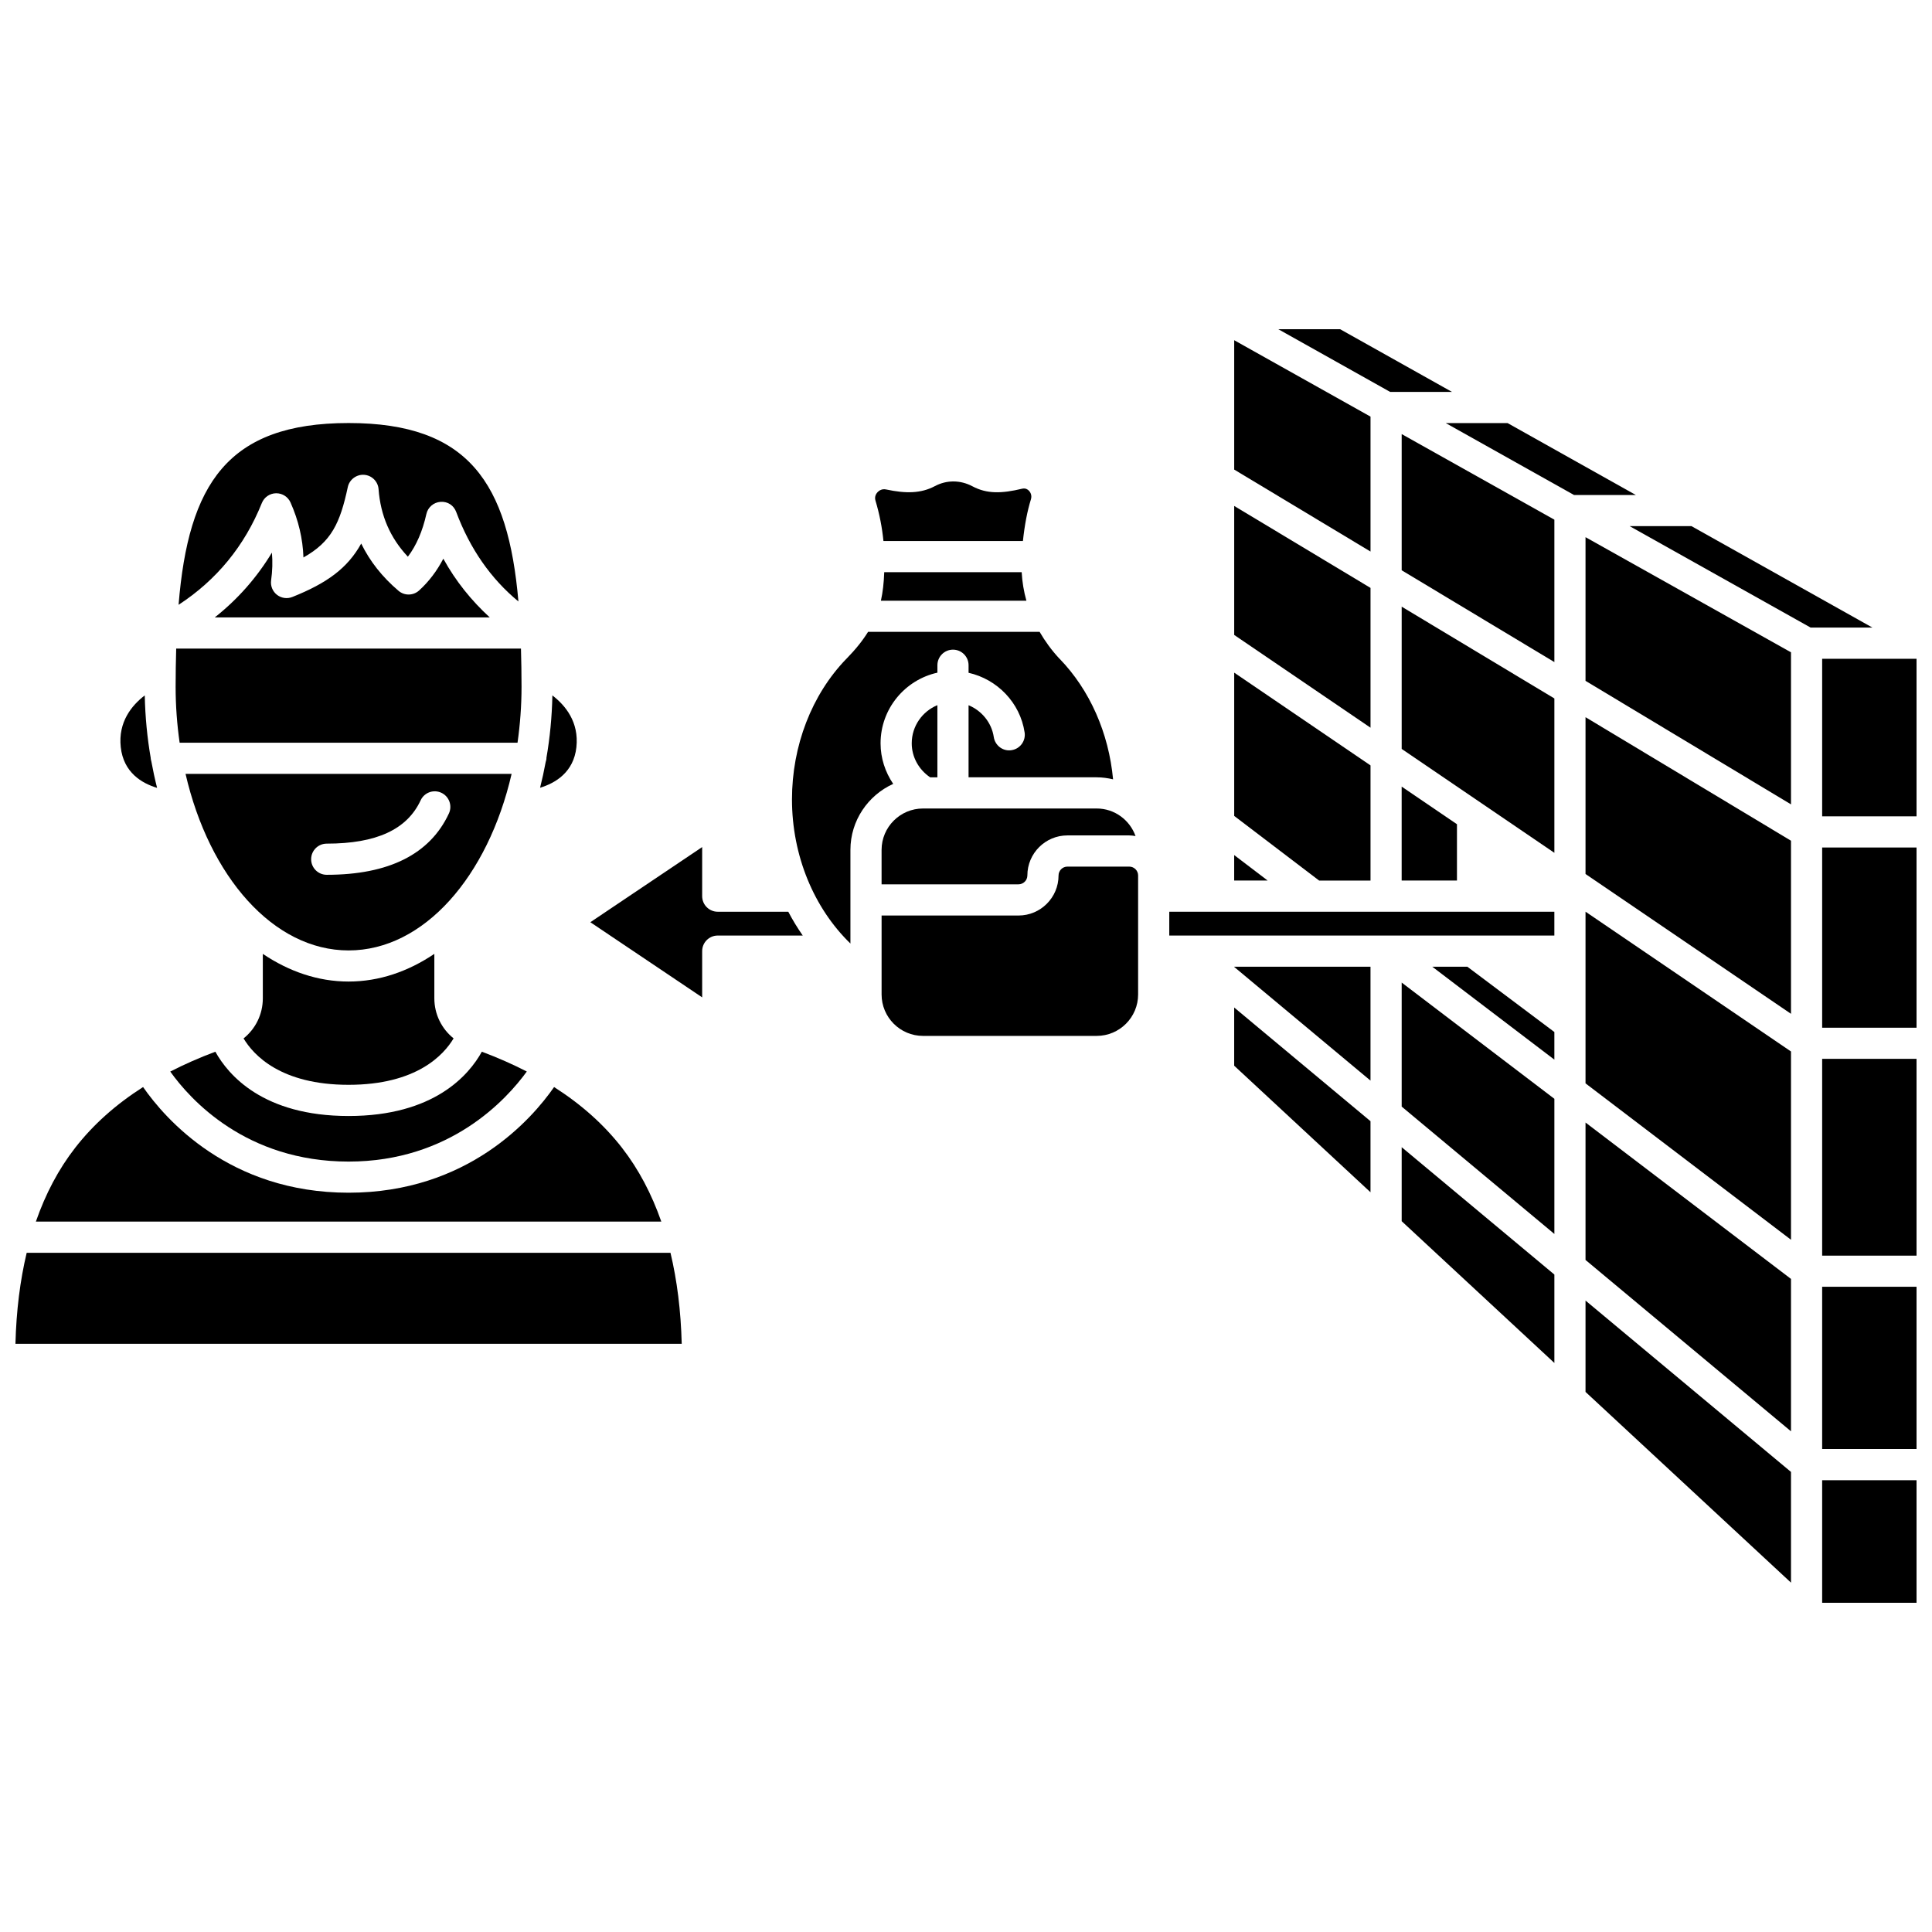 <?xml version="1.0" encoding="UTF-8"?>
<!-- Uploaded to: SVG Repo, www.svgrepo.com, Generator: SVG Repo Mixer Tools -->
<svg width="800px" height="800px" version="1.1" viewBox="144 144 512 512" xmlns="http://www.w3.org/2000/svg">
 <defs>
  <clipPath id="f">
   <path d="m626 424h25.902v53h-25.902z"/>
  </clipPath>
  <clipPath id="e">
   <path d="m626 485h25.902v44h-25.902z"/>
  </clipPath>
  <clipPath id="d">
   <path d="m626 536h25.902v33h-25.902z"/>
  </clipPath>
  <clipPath id="c">
   <path d="m626 368h25.902v49h-25.902z"/>
  </clipPath>
  <clipPath id="b">
   <path d="m626 318h25.902v43h-25.902z"/>
  </clipPath>
  <clipPath id="a">
   <path d="m148.09 476h176.91v25h-176.91z"/>
  </clipPath>
 </defs>
 <path d="m378.12 287.38h36.965c0.449-4.254 1.148-7.906 2.121-11.047 0.375-1.207-0.293-2.047-0.512-2.277-0.34-0.363-0.922-0.738-1.785-0.551-5.465 1.312-9.367 1.41-13.191-0.625-3.188-1.699-6.82-1.723-9.945-0.062-3.707 1.977-7.762 2.004-12.922 0.898-1.234-0.273-2.023 0.434-2.312 0.742-0.34 0.367-0.855 1.148-0.523 2.234 1.051 3.492 1.758 7.121 2.106 10.688z"/>
 <path d="m334.21 385.62c-2.285 0-4.129-1.852-4.129-4.129v-13.008l-29.633 19.914 29.633 19.914v-12.254c0-2.281 1.848-4.129 4.129-4.129h22.527c-1.398-2.012-2.684-4.113-3.836-6.312h-18.691z"/>
 <path d="m378.33 295.64c-0.098 2.82-0.379 5.293-0.879 7.551h38.555c-0.688-2.449-1.109-4.969-1.25-7.551z"/>
 <path d="m377.36 340.99c0-9.164 6.465-16.824 15.062-18.727v-1.969c0-2.281 1.848-4.129 4.129-4.129 2.285 0 4.129 1.852 4.129 4.129v2c7.578 1.703 13.668 7.91 14.855 15.816 0.34 2.254-1.219 4.356-3.473 4.695-2.242 0.363-4.356-1.215-4.699-3.469-0.578-3.863-3.223-7.012-6.684-8.445v19.102h33.953c1.5 0 2.941 0.211 4.344 0.535-1.137-12.25-6.152-23.672-14.16-31.938-0.004-0.004-0.008-0.012-0.012-0.016-0.016-0.016-0.031-0.02-0.051-0.031-2.078-2.231-3.805-4.617-5.25-7.106h-45.449c-1.469 2.363-3.324 4.676-5.773 7.18-0.008 0.008-0.023 0.012-0.031 0.02-9.133 9.449-14.367 23.008-14.367 37.211 0 14.914 5.824 28.832 15.488 38.199v-24.816c0-7.785 4.672-14.473 11.336-17.496-2.121-3.125-3.348-6.84-3.348-10.746z"/>
 <path d="m443.26 373.66h-16.383c-1.293 0-2.352 1.055-2.352 2.352 0 5.852-4.758 10.609-10.609 10.609h-36.285v20.926c0 6.055 4.922 10.977 10.977 10.977h46.027c6.055 0 10.977-4.922 10.977-10.977v-31.539c0-1.293-1.059-2.348-2.352-2.348z"/>
 <path d="m515.46 467.63 40.465 37.566v-23.426l-40.465-33.754z"/>
 <path d="m515.46 437.26 40.465 33.75v-35.816l-40.465-30.805z"/>
 <path d="m471.07 426.42 36.125 33.539v-18.832l-36.125-30.129z"/>
 <path d="m471.07 400.24 36.125 30.133v-30.184h-36.125z"/>
 <path d="m530.11 362.43-14.656-9.973v24.898h14.656z"/>
 <path d="m392.42 350v-19.125c-3.984 1.637-6.801 5.547-6.801 10.113 0 3.648 1.883 6.988 4.883 9.012z"/>
 <path d="m507.2 299.8-36.125-21.719v34.184l36.125 24.582z"/>
 <path d="m528.79 247.86-29.652-16.621h-16.383l29.648 16.621z"/>
 <path d="m507.2 254.41-36.125-20.25v34.281l36.125 21.723z"/>
 <path d="m507.2 377.36v-30.52l-36.125-24.582v37.969l22.508 17.133z"/>
 <path d="m396.56 358.26h-0.008-0.008-7.352-0.016-0.016-0.555c-6.055 0-10.977 4.922-10.977 10.977v9.117h36.285c1.293 0 2.352-1.055 2.352-2.352 0-5.852 4.758-10.609 10.609-10.609h16.383c0.574 0 1.125 0.082 1.672 0.168-1.52-4.242-5.539-7.301-10.301-7.301l-38.07 0.004z"/>
 <path d="m471.07 370.6v6.754h8.871z"/>
 <path d="m592.25 283.43h-16.383l47.973 26.887h16.379z"/>
 <g clip-path="url(#f)">
  <path d="m626.89 424.61h25.016v52.145h-25.016z"/>
 </g>
 <path d="m564.18 324.43 54.453 32.738v-40.297l-54.453-30.516z"/>
 <path d="m564.18 375.62 54.453 37.051v-45.871l-54.453-32.738z"/>
 <g clip-path="url(#e)">
  <path d="m626.89 485.01h25.016v42.992h-25.016z"/>
 </g>
 <g clip-path="url(#d)">
  <path d="m626.89 536.27h25.016v32.488h-25.016z"/>
 </g>
 <path d="m564.18 396.05v35.051l54.453 41.449v-49.895l-54.453-37.047z"/>
 <path d="m523.57 400.19 32.352 24.625v-7.32l-23.059-17.305z"/>
 <path d="m564.18 512.87 54.453 50.547v-29.34l-54.453-45.414z"/>
 <path d="m564.18 477.9 54.453 45.414v-40.387l-54.453-41.445z"/>
 <path d="m453.87 385.62v6.309h102.05v-6.309z"/>
 <g clip-path="url(#c)">
  <path d="m626.89 368.6h25.016v47.754h-25.016z"/>
 </g>
 <path d="m515.46 342.47 40.465 27.535v-40.906l-40.465-24.328z"/>
 <g clip-path="url(#b)">
  <path d="m626.89 318.58h25.016v41.754h-25.016z"/>
 </g>
 <path d="m543.52 256.12h-16.383l33.988 19.055h16.383z"/>
 <path d="m515.46 295.13 40.465 24.328v-37.738l-40.465-22.684z"/>
 <path d="m213.39 277.31c0.617-1.539 2.098-2.562 3.754-2.59h0.078c1.633 0 3.109 0.957 3.773 2.453 2.109 4.75 3.246 9.562 3.422 14.562 7.398-4.152 9.707-9.082 11.75-18.648 0.426-2.008 2.316-3.394 4.316-3.258 2.047 0.137 3.688 1.758 3.84 3.809 0.527 7.008 3.078 12.898 7.766 17.895 2.254-2.984 3.894-6.773 4.902-11.309 0.395-1.789 1.922-3.098 3.742-3.227 1.934-0.145 3.523 0.961 4.16 2.672 3.664 9.789 9.207 17.723 16.492 23.727-2.723-31.371-13.172-47.289-45-47.289-32.125 0-42.461 16.227-45.062 48.172 10.051-6.551 17.488-15.574 22.066-26.969z"/>
 <path d="m236.38 451.83c26.965 0 41.91-16.527 47.227-23.867-3.691-1.902-7.664-3.652-11.914-5.25-3.418 6.168-12.645 17.039-35.312 17.039-22.664 0-31.891-10.875-35.312-17.039-4.266 1.602-8.242 3.356-11.949 5.262 5.269 7.387 20.062 23.855 47.262 23.855z"/>
 <path d="m185.63 352.79c-0.582-2.297-1.09-4.641-1.527-7.035-0.059-0.273-0.164-0.527-0.164-0.816 0-0.016 0.008-0.031 0.008-0.051-0.926-5.344-1.469-10.891-1.586-16.602-3.438 2.629-7.09 7.051-6.359 13.723 0.734 6.727 5.586 9.574 9.629 10.781z"/>
 <g clip-path="url(#a)">
  <path d="m151.07 476.01c-1.734 7.285-2.75 15.281-2.977 24.109h176.57c-0.227-8.828-1.242-16.824-2.977-24.109z"/>
 </g>
 <path d="m308.86 448.21c-4.812-6.191-10.805-11.527-18.02-16.133-5.824 8.379-22.828 28.004-54.461 28.004-31.637 0-48.641-19.625-54.461-28.004-7.215 4.602-13.211 9.941-18.023 16.133-4.414 5.68-7.836 12.199-10.391 19.531h165.75c-2.566-7.332-5.988-13.852-10.398-19.531z"/>
 <path d="m296.75 342.02c0.727-6.676-2.93-11.098-6.363-13.723-0.117 5.707-0.66 11.25-1.586 16.59 0 0.02 0.012 0.039 0.012 0.062 0 0.352-0.117 0.668-0.203 0.996-0.426 2.316-0.922 4.59-1.484 6.816 4.051-1.234 8.898-4.09 9.625-10.742z"/>
 <path d="m193.17 349.08c6.273 27.203 23.246 46.793 43.207 46.793s36.934-19.59 43.207-46.793zm37.414 26.75c-2.285 0-4.129-1.852-4.129-4.129 0-2.281 1.848-4.129 4.129-4.129 13.164 0 21.297-3.754 24.887-11.477 0.961-2.07 3.406-2.969 5.488-2.004 2.066 0.961 2.965 3.418 2.004 5.484-5.012 10.785-15.906 16.254-32.379 16.254z"/>
 <path d="m281.15 340.82c0.68-4.781 1.062-9.734 1.062-14.824 0-3.519-0.059-6.856-0.152-10.109h-91.367c-0.09 3.254-0.152 6.594-0.152 10.109 0 5.09 0.379 10.039 1.062 14.824z"/>
 <path d="m216.06 290.45c-4.012 6.641-9.074 12.371-15.145 17.172h72.875c-4.828-4.43-9-9.562-12.305-15.562-1.711 3.277-3.859 6.098-6.422 8.426-1.539 1.391-3.875 1.434-5.449 0.086-4.312-3.664-7.613-7.848-9.891-12.527-3.602 6.519-9.066 10.5-18.254 14.164-1.367 0.547-2.922 0.32-4.078-0.582-1.156-0.91-1.746-2.363-1.543-3.82 0.352-2.516 0.422-4.961 0.211-7.356z"/>
 <path d="m236.38 404.12c-8.125 0-15.809-2.676-22.73-7.332v11.797c0 4.227-1.949 8.09-5.102 10.605 2.609 4.375 9.812 12.297 27.832 12.297 18.027 0 25.227-7.938 27.828-12.305-3.152-2.516-5.102-6.383-5.102-10.602v-11.797c-6.918 4.664-14.605 7.336-22.727 7.336z"/>
</svg>